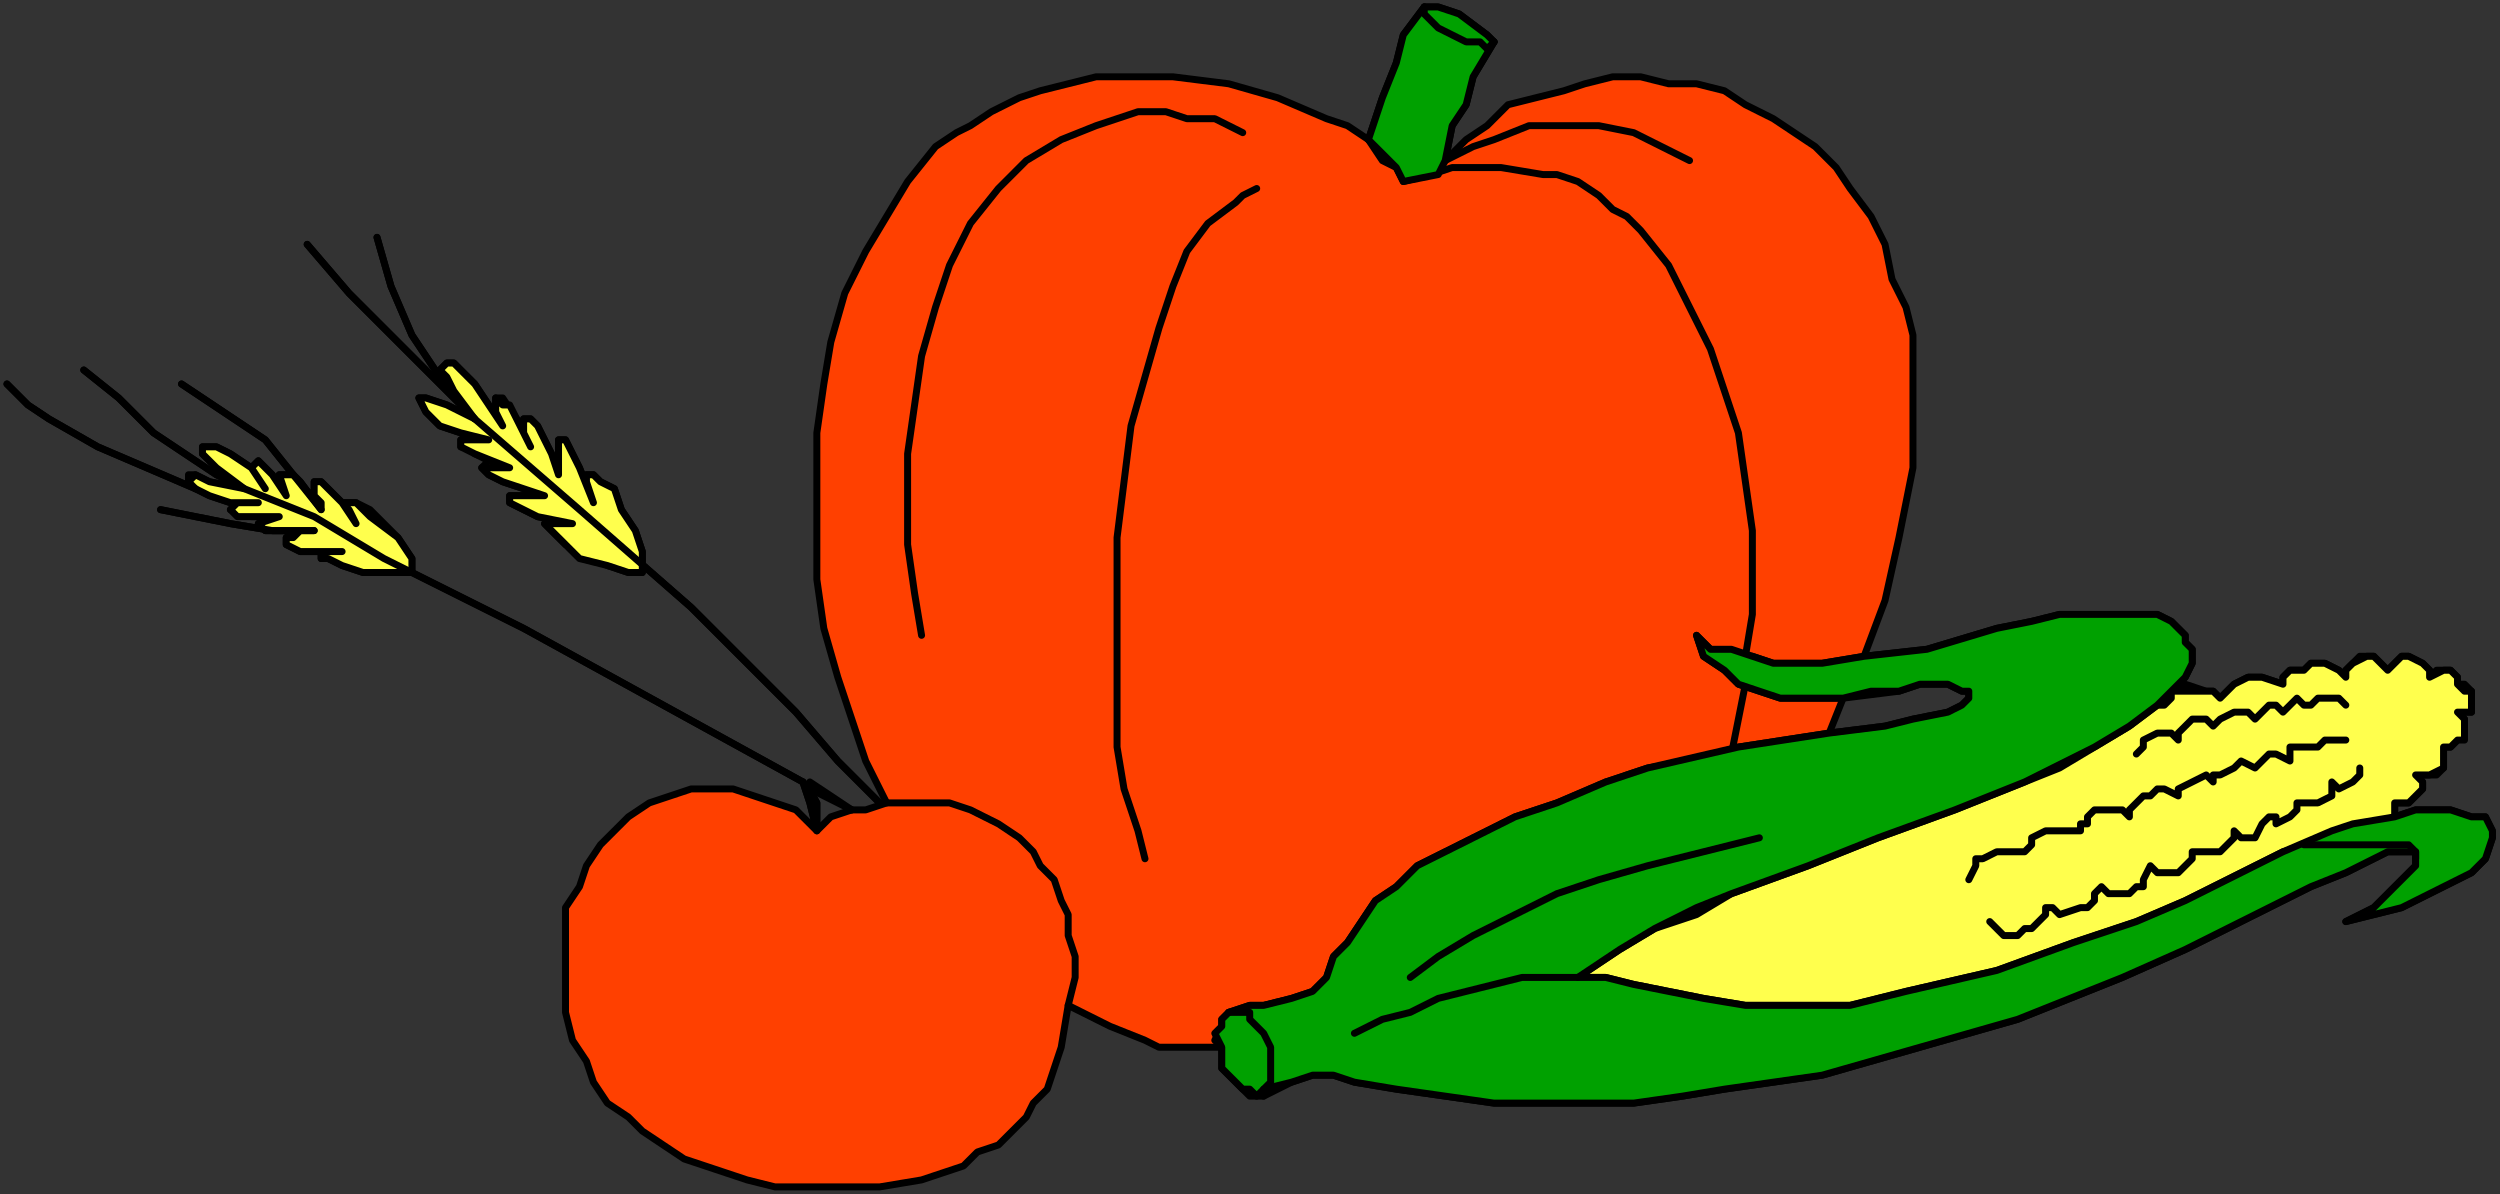 <?xml version="1.0" encoding="UTF-8" standalone="no"?>
<svg
   xmlns:dc="http://purl.org/dc/elements/1.1/"
   xmlns:cc="http://creativecommons.org/ns#"
   xmlns:rdf="http://www.w3.org/1999/02/22-rdf-syntax-ns#"
   xmlns:svg="http://www.w3.org/2000/svg"
   xmlns="http://www.w3.org/2000/svg"
   xmlns:sodipodi="http://sodipodi.sourceforge.net/DTD/sodipodi-0.dtd"
   xmlns:inkscape="http://www.inkscape.org/namespaces/inkscape"
   version="1.0"
   width="75.83mm"
   height="36.23mm"
   id="svg112"
   sodipodi:docname="CS003291.WMF">
  <rect width="100%" height="100%" fill="#333333" stroke="none"/>
  <sodipodi:namedview
     pagecolor="#ffffff"
     bordercolor="#666666"
     borderopacity="1"
     objecttolerance="10"
     gridtolerance="10"
     guidetolerance="10"
     inkscape:pageopacity="0"
     inkscape:pageshadow="2"
     inkscape:window-width="640"
     inkscape:window-height="480"
     id="namedview114" />
  <defs
     id="defs6">
    <clipPath
       clipPathUnits="userSpaceOnUse"
       id="clipWmfPath1">
      <path
         d="M 0,0 L 286.533,0 L 286.533,136.867 L 0,136.867 z"
         id="path2" />
    </clipPath>
    <pattern
       id="WMFhbasepattern"
       patternUnits="userSpaceOnUse"
       width="6"
       height="6"
       x="0"
       y="0" />
  </defs>
  <path
     style="fill:#ff4000;fill-rule:evenodd;fill-opacity:1;stroke:none;"
     clip-path="url(#clipWmfPath1)"
     d="  M 47.222,65.632   L 45.621,65.632   L 44.02,65.632   L 41.619,65.632   L 39.218,64.832   L 37.618,64.031   L 36.817,64.031   L 36.817,63.231   L 36.817,63.231   L 39.218,63.231   L 34.416,63.231   L 32.815,62.43   L 32.815,62.43   L 32.815,61.63   L 33.616,61.63   L 34.416,60.83   L 36.017,60.83   L 32.015,60.83   L 30.414,60.83   L 29.614,60.029   L 29.614,60.029   L 29.614,60.029   L 32.015,59.229   L 28.813,59.229   L 26.412,58.428   L 26.412,58.428   L 27.213,57.628   L 28.013,57.628   L 29.614,57.628   L 26.412,57.628   L 24.011,56.828   L 22.41,56.027   L 21.61,55.227   L 21.61,55.227   L 21.61,54.427   L 22.41,54.427   L 24.011,55.227   L 28.013,56.027   L 24.812,53.626   L 23.211,52.025   L 23.211,51.225   L 23.211,51.225   L 23.211,51.225   L 24.812,51.225   L 26.412,52.025   L 28.813,53.626   L 30.414,56.027   L 28.813,53.626   L 28.813,53.626   L 29.614,52.826   L 29.614,52.826   L 30.414,53.626   L 31.215,54.427   L 32.815,56.828   L 32.015,55.227   L 32.015,54.427   L 32.015,54.427   L 32.815,54.427   L 33.616,54.427   L 34.416,55.227   L 36.817,58.428   L 36.817,57.628   L 36.017,56.828   L 36.017,56.027   L 36.017,55.227   L 36.817,55.227   L 37.618,56.027   L 39.218,57.628   L 40.819,60.029   L 40.019,58.428   L 39.218,57.628   L 40.019,57.628   L 40.819,57.628   L 42.42,58.428   L 44.02,60.029   L 45.621,61.63   L 47.222,64.031   L 47.222,65.632  z    M 73.634,65.632   L 72.034,65.632   L 69.632,64.832   L 66.431,63.231   L 64.83,62.43   L 63.229,60.83   L 62.429,60.029   L 62.429,60.029   L 63.229,60.029   L 65.631,60.029   L 61.629,59.229   L 60.028,58.428   L 58.427,57.628   L 58.427,56.828   L 58.427,56.828   L 59.228,56.828   L 60.828,56.828   L 62.429,56.828   L 57.627,55.227   L 56.026,54.427   L 55.226,53.626   L 55.226,53.626   L 56.026,52.826   L 56.826,52.826   L 58.427,53.626   L 56.026,52.826   L 54.425,52.025   L 53.625,51.225   L 52.825,51.225   L 52.825,50.425   L 52.825,50.425   L 54.425,50.425   L 56.026,50.425   L 52.825,49.624   L 50.423,48.824   L 48.823,47.223   L 48.022,45.622   L 48.022,45.622   L 48.022,45.622   L 48.823,45.622   L 51.224,46.423   L 54.425,48.023   L 52.024,44.822   L 51.224,43.221   L 50.423,42.421   L 51.224,41.62   L 52.024,41.62   L 52.825,42.421   L 54.425,44.021   L 56.026,46.423   L 57.627,48.824   L 56.826,47.223   L 56.826,46.423   L 56.826,45.622   L 57.627,45.622   L 59.228,48.023   L 60.028,49.624   L 60.828,51.225   L 60.028,49.624   L 60.028,48.023   L 60.028,48.023   L 60.828,48.023   L 61.629,48.824   L 62.429,50.425   L 63.229,52.025   L 64.03,54.427   L 64.03,53.626   L 64.03,52.025   L 64.03,51.225   L 64.03,50.425   L 64.83,50.425   L 65.631,52.025   L 66.431,53.626   L 68.032,57.628   L 67.231,55.227   L 67.231,54.427   L 68.032,54.427   L 68.832,55.227   L 70.433,56.027   L 71.233,58.428   L 72.834,60.83   L 73.634,63.231   L 73.634,64.031   L 73.634,65.632  z    M 122.457,115.256   L 121.657,120.058   L 120.056,124.861   L 118.455,126.462   L 117.655,128.062   L 116.054,129.663   L 114.453,131.264   L 112.052,132.064   L 110.451,133.665   L 108.05,134.465   L 105.649,135.266   L 100.847,136.066   L 94.444,136.066   L 91.242,136.066   L 88.841,136.066   L 85.64,135.266   L 83.239,134.465   L 80.838,133.665   L 78.436,132.865   L 76.035,131.264   L 73.634,129.663   L 72.034,128.062   L 69.632,126.462   L 68.032,124.06   L 67.231,121.659   L 65.631,119.258   L 64.83,116.057   L 64.83,113.655   L 64.83,109.653   L 64.83,107.252   L 64.83,104.051   L 66.431,101.65   L 67.231,99.248   L 68.832,96.847   L 70.433,95.246   L 72.034,93.646   L 74.435,92.045   L 76.836,91.244   L 79.237,90.444   L 81.638,90.444   L 84.039,90.444   L 86.44,91.244   L 88.841,92.045   L 91.242,92.845   L 93.644,95.246   L 92.843,92.045   L 92.043,89.644   L 92.043,89.644   L 93.644,92.045   L 93.644,95.246   L 95.244,93.646   L 97.645,92.845   L 99.246,92.845   L 101.647,92.045   L 99.246,87.242   L 97.645,82.44   L 96.045,77.638   L 94.444,72.035   L 93.644,66.432   L 93.644,60.83   L 93.644,55.227   L 93.644,49.624   L 94.444,44.021   L 95.244,39.219   L 96.845,33.616   L 99.246,28.814   L 101.647,24.812   L 104.048,20.81   L 107.25,16.808   L 109.651,15.207   L 111.252,14.407   L 113.653,12.806   L 116.854,11.205   L 119.255,10.405   L 122.457,9.605   L 125.658,8.804   L 128.86,8.804   L 131.261,8.804   L 134.463,8.804   L 140.866,9.605   L 146.468,11.205   L 152.071,13.607   L 154.472,14.407   L 156.873,16.008   L 158.474,11.205   L 160.074,7.204   L 160.875,4.002   L 163.276,0.8   L 163.276,0.8   L 164.877,0.8   L 167.278,1.601   L 170.479,4.002   L 171.28,4.802   L 171.28,4.802   L 171.28,4.802   L 168.879,8.804   L 168.078,12.006   L 166.477,14.407   L 165.677,18.409   L 168.078,16.008   L 170.479,14.407   L 172.88,12.006   L 176.082,11.205   L 179.283,10.405   L 181.685,9.605   L 184.886,8.804   L 188.088,8.804   L 191.289,9.605   L 194.49,9.605   L 197.692,10.405   L 200.093,12.006   L 203.295,13.607   L 205.696,15.207   L 208.097,16.808   L 210.498,19.209   L 212.099,21.611   L 214.5,24.812   L 216.101,28.014   L 216.901,32.016   L 218.502,35.217   L 219.302,38.419   L 219.302,46.423   L 219.302,49.624   L 219.302,53.626   L 218.502,57.628   L 217.701,61.63   L 216.101,68.834   L 213.699,75.237   L 220.903,74.436   L 228.907,72.035   L 232.908,71.235   L 236.11,70.434   L 240.112,70.434   L 244.114,70.434   L 247.315,70.434   L 248.916,71.235   L 249.716,72.035   L 250.517,72.835   L 250.517,73.636   L 251.317,74.436   L 251.317,76.037   L 250.517,77.638   L 248.916,79.239   L 247.315,80.839   L 248.115,80.839   L 248.115,80.039   L 248.916,79.239   L 249.716,79.239   L 250.517,78.438   L 252.918,79.239   L 253.718,79.239   L 254.518,80.039   L 255.319,79.239   L 256.119,78.438   L 257.72,77.638   L 259.321,77.638   L 261.722,78.438   L 261.722,77.638   L 262.522,76.837   L 264.123,76.837   L 264.923,76.037   L 265.724,76.037   L 266.524,76.037   L 268.125,76.837   L 268.925,77.638   L 268.925,76.837   L 269.726,76.037   L 270.526,75.237   L 271.326,75.237   L 272.127,75.237   L 272.927,76.037   L 272.927,76.037   L 273.727,76.837   L 274.528,76.037   L 274.528,76.037   L 275.328,75.237   L 276.128,75.237   L 277.729,76.037   L 278.53,76.837   L 278.53,77.638   L 279.33,76.837   L 280.13,76.837   L 280.931,76.837   L 281.731,77.638   L 281.731,78.438   L 281.731,78.438   L 282.531,78.438   L 283.332,79.239   L 283.332,80.039   L 283.332,81.64   L 282.531,81.64   L 281.731,81.64   L 282.531,82.44   L 282.531,83.241   L 282.531,84.041   L 280.931,85.642   L 280.931,85.642   L 280.13,85.642   L 280.13,86.442   L 280.13,86.442   L 280.13,87.242   L 280.13,88.043   L 279.33,88.843   L 278.53,88.843   L 277.729,88.843   L 276.929,88.843   L 277.729,89.644   L 277.729,90.444   L 276.929,91.244   L 276.128,92.045   L 275.328,92.045   L 274.528,92.045   L 274.528,92.845   L 274.528,93.646   L 276.929,92.845   L 279.33,92.845   L 280.931,92.845   L 283.332,93.646   L 284.933,93.646   L 285.733,95.246   L 285.733,96.047   L 284.933,98.448   L 283.332,100.049   L 280.13,101.65   L 275.328,104.051   L 268.925,105.651   L 272.127,104.051   L 273.727,102.45   L 275.328,100.849   L 276.929,99.248   L 276.929,98.448   L 276.929,97.648   L 276.929,97.648   L 276.128,97.648   L 276.128,97.648   L 273.727,97.648   L 268.925,100.049   L 264.923,101.65   L 256.92,105.651   L 250.517,108.853   L 243.313,112.055   L 231.308,116.857   L 220.102,120.058   L 208.897,123.26   L 197.692,124.861   L 192.89,125.661   L 187.287,126.462   L 181.685,126.462   L 176.882,126.462   L 171.28,126.462   L 165.677,125.661   L 160.074,124.861   L 155.272,124.06   L 152.871,123.26   L 150.47,123.26   L 148.069,124.06   L 144.867,125.661   L 144.067,125.661   L 143.267,125.661   L 142.466,124.861   L 141.666,124.06   L 140.065,122.46   L 140.065,120.058   L 136.864,120.058   L 135.263,120.058   L 132.862,120.058   L 131.261,119.258   L 127.259,117.657   L 122.457,115.256  z    M 209.698,84.041   L 211.298,80.039   L 217.701,79.239   L 220.102,78.438   L 221.703,78.438   L 223.304,78.438   L 224.905,79.239   L 225.705,79.239   L 225.705,80.039   L 224.905,80.839   L 223.304,81.64   L 219.302,82.44   L 216.101,83.241   L 209.698,84.041  z   "
     id="path8" />
  <path
     style="fill:none;stroke:#000000;stroke-width:0.8px;stroke-linecap:round;stroke-linejoin:round;stroke-miterlimit:4;stroke-dasharray:none;stroke-opacity:1;"
     clip-path="url(#clipWmfPath1)"
     d="  M 47.222,65.632   L 45.621,65.632   L 44.02,65.632   L 41.619,65.632   L 39.218,64.832   L 37.618,64.031   L 36.817,64.031   L 36.817,63.231   L 36.817,63.231   L 39.218,63.231   L 34.416,63.231   L 32.815,62.43   L 32.815,62.43   L 32.815,61.63   L 33.616,61.63   L 34.416,60.83   L 36.017,60.83   L 32.015,60.83   L 30.414,60.83   L 29.614,60.029   L 29.614,60.029   L 29.614,60.029   L 32.015,59.229   L 28.813,59.229   L 26.412,58.428   L 26.412,58.428   L 27.213,57.628   L 28.013,57.628   L 29.614,57.628   L 26.412,57.628   L 24.011,56.828   L 22.41,56.027   L 21.61,55.227   L 21.61,55.227   L 21.61,54.427   L 22.41,54.427   L 24.011,55.227   L 28.013,56.027   L 24.812,53.626   L 23.211,52.025   L 23.211,51.225   L 23.211,51.225   L 23.211,51.225   L 24.812,51.225   L 26.412,52.025   L 28.813,53.626   L 30.414,56.027   L 28.813,53.626   L 28.813,53.626   L 29.614,52.826   L 29.614,52.826   L 30.414,53.626   L 31.215,54.427   L 32.815,56.828   L 32.015,55.227   L 32.015,54.427   L 32.015,54.427   L 32.815,54.427   L 33.616,54.427   L 34.416,55.227   L 36.817,58.428   L 36.817,57.628   L 36.017,56.828   L 36.017,56.027   L 36.017,55.227   L 36.817,55.227   L 37.618,56.027   L 39.218,57.628   L 40.819,60.029   L 40.019,58.428   L 39.218,57.628   L 40.019,57.628   L 40.819,57.628   L 42.42,58.428   L 44.02,60.029   L 45.621,61.63   L 47.222,64.031   L 47.222,65.632  z "
     id="path10" />
  <path
     style="fill:none;stroke:#000000;stroke-width:0.8px;stroke-linecap:round;stroke-linejoin:round;stroke-miterlimit:4;stroke-dasharray:none;stroke-opacity:1;"
     clip-path="url(#clipWmfPath1)"
     d="  M 73.634,65.632   L 72.034,65.632   L 69.632,64.832   L 66.431,63.231   L 64.83,62.43   L 63.229,60.83   L 62.429,60.029   L 62.429,60.029   L 63.229,60.029   L 65.631,60.029   L 61.629,59.229   L 60.028,58.428   L 58.427,57.628   L 58.427,56.828   L 58.427,56.828   L 59.228,56.828   L 60.828,56.828   L 62.429,56.828   L 57.627,55.227   L 56.026,54.427   L 55.226,53.626   L 55.226,53.626   L 56.026,52.826   L 56.826,52.826   L 58.427,53.626   L 56.026,52.826   L 54.425,52.025   L 53.625,51.225   L 52.825,51.225   L 52.825,50.425   L 52.825,50.425   L 54.425,50.425   L 56.026,50.425   L 52.825,49.624   L 50.423,48.824   L 48.823,47.223   L 48.022,45.622   L 48.022,45.622   L 48.022,45.622   L 48.823,45.622   L 51.224,46.423   L 54.425,48.023   L 52.024,44.822   L 51.224,43.221   L 50.423,42.421   L 51.224,41.62   L 52.024,41.62   L 52.825,42.421   L 54.425,44.021   L 56.026,46.423   L 57.627,48.824   L 56.826,47.223   L 56.826,46.423   L 56.826,45.622   L 57.627,45.622   L 59.228,48.023   L 60.028,49.624   L 60.828,51.225   L 60.028,49.624   L 60.028,48.023   L 60.028,48.023   L 60.828,48.023   L 61.629,48.824   L 62.429,50.425   L 63.229,52.025   L 64.03,54.427   L 64.03,53.626   L 64.03,52.025   L 64.03,51.225   L 64.03,50.425   L 64.83,50.425   L 65.631,52.025   L 66.431,53.626   L 68.032,57.628   L 67.231,55.227   L 67.231,54.427   L 68.032,54.427   L 68.832,55.227   L 70.433,56.027   L 71.233,58.428   L 72.834,60.83   L 73.634,63.231   L 73.634,64.031   L 73.634,65.632  z "
     id="path12" />
  <path
     style="fill:none;stroke:#000000;stroke-width:0.8px;stroke-linecap:round;stroke-linejoin:round;stroke-miterlimit:4;stroke-dasharray:none;stroke-opacity:1;"
     clip-path="url(#clipWmfPath1)"
     d="  M 122.457,115.256   L 121.657,120.058   L 120.056,124.861   L 118.455,126.462   L 117.655,128.062   L 116.054,129.663   L 114.453,131.264   L 112.052,132.064   L 110.451,133.665   L 108.05,134.465   L 105.649,135.266   L 100.847,136.066   L 94.444,136.066   L 91.242,136.066   L 88.841,136.066   L 85.64,135.266   L 83.239,134.465   L 80.838,133.665   L 78.436,132.865   L 76.035,131.264   L 73.634,129.663   L 72.034,128.062   L 69.632,126.462   L 68.032,124.06   L 67.231,121.659   L 65.631,119.258   L 64.83,116.057   L 64.83,113.655   L 64.83,109.653   L 64.83,107.252   L 64.83,104.051   L 66.431,101.65   L 67.231,99.248   L 68.832,96.847   L 70.433,95.246   L 72.034,93.646   L 74.435,92.045   L 76.836,91.244   L 79.237,90.444   L 81.638,90.444   L 84.039,90.444   L 86.44,91.244   L 88.841,92.045   L 91.242,92.845   L 93.644,95.246   L 92.843,92.045   L 92.043,89.644   L 92.043,89.644   L 93.644,92.045   L 93.644,95.246   L 95.244,93.646   L 97.645,92.845   L 99.246,92.845   L 101.647,92.045   L 99.246,87.242   L 97.645,82.44   L 96.045,77.638   L 94.444,72.035   L 93.644,66.432   L 93.644,60.83   L 93.644,55.227   L 93.644,49.624   L 94.444,44.021   L 95.244,39.219   L 96.845,33.616   L 99.246,28.814   L 101.647,24.812   L 104.048,20.81   L 107.25,16.808   L 109.651,15.207   L 111.252,14.407   L 113.653,12.806   L 116.854,11.205   L 119.255,10.405   L 122.457,9.605   L 125.658,8.804   L 128.86,8.804   L 131.261,8.804   L 134.463,8.804   L 140.866,9.605   L 146.468,11.205   L 152.071,13.607   L 154.472,14.407   L 156.873,16.008   L 158.474,11.205   L 160.074,7.204   L 160.875,4.002   L 163.276,0.8   L 163.276,0.8   L 164.877,0.8   L 167.278,1.601   L 170.479,4.002   L 171.28,4.802   L 171.28,4.802   L 171.28,4.802   L 168.879,8.804   L 168.078,12.006   L 166.477,14.407   L 165.677,18.409   L 168.078,16.008   L 170.479,14.407   L 172.88,12.006   L 176.082,11.205   L 179.283,10.405   L 181.685,9.605   L 184.886,8.804   L 188.088,8.804   L 191.289,9.605   L 194.49,9.605   L 197.692,10.405   L 200.093,12.006   L 203.295,13.607   L 205.696,15.207   L 208.097,16.808   L 210.498,19.209   L 212.099,21.611   L 214.5,24.812   L 216.101,28.014   L 216.901,32.016   L 218.502,35.217   L 219.302,38.419   L 219.302,46.423   L 219.302,49.624   L 219.302,53.626   L 218.502,57.628   L 217.701,61.63   L 216.101,68.834   L 213.699,75.237   L 220.903,74.436   L 228.907,72.035   L 232.908,71.235   L 236.11,70.434   L 240.112,70.434   L 244.114,70.434   L 247.315,70.434   L 248.916,71.235   L 249.716,72.035   L 250.517,72.835   L 250.517,73.636   L 251.317,74.436   L 251.317,76.037   L 250.517,77.638   L 248.916,79.239   L 247.315,80.839   L 248.115,80.839   L 248.115,80.039   L 248.916,79.239   L 249.716,79.239   L 250.517,78.438   L 252.918,79.239   L 253.718,79.239   L 254.518,80.039   L 255.319,79.239   L 256.119,78.438   L 257.72,77.638   L 259.321,77.638   L 261.722,78.438   L 261.722,77.638   L 262.522,76.837   L 264.123,76.837   L 264.923,76.037   L 265.724,76.037   L 266.524,76.037   L 268.125,76.837   L 268.925,77.638   L 268.925,76.837   L 269.726,76.037   L 270.526,75.237   L 271.326,75.237   L 272.127,75.237   L 272.927,76.037   L 272.927,76.037   L 273.727,76.837   L 274.528,76.037   L 274.528,76.037   L 275.328,75.237   L 276.128,75.237   L 277.729,76.037   L 278.53,76.837   L 278.53,77.638   L 279.33,76.837   L 280.13,76.837   L 280.931,76.837   L 281.731,77.638   L 281.731,78.438   L 281.731,78.438   L 282.531,78.438   L 283.332,79.239   L 283.332,80.039   L 283.332,81.64   L 282.531,81.64   L 281.731,81.64   L 282.531,82.44   L 282.531,83.241   L 282.531,84.041   L 280.931,85.642   L 280.931,85.642   L 280.13,85.642   L 280.13,86.442   L 280.13,86.442   L 280.13,87.242   L 280.13,88.043   L 279.33,88.843   L 278.53,88.843   L 277.729,88.843   L 276.929,88.843   L 277.729,89.644   L 277.729,90.444   L 276.929,91.244   L 276.128,92.045   L 275.328,92.045   L 274.528,92.045   L 274.528,92.845   L 274.528,93.646   L 276.929,92.845   L 279.33,92.845   L 280.931,92.845   L 283.332,93.646   L 284.933,93.646   L 285.733,95.246   L 285.733,96.047   L 284.933,98.448   L 283.332,100.049   L 280.13,101.65   L 275.328,104.051   L 268.925,105.651   L 272.127,104.051   L 273.727,102.45   L 275.328,100.849   L 276.929,99.248   L 276.929,98.448   L 276.929,97.648   L 276.929,97.648   L 276.128,97.648   L 276.128,97.648   L 273.727,97.648   L 268.925,100.049   L 264.923,101.65   L 256.92,105.651   L 250.517,108.853   L 243.313,112.055   L 231.308,116.857   L 220.102,120.058   L 208.897,123.26   L 197.692,124.861   L 192.89,125.661   L 187.287,126.462   L 181.685,126.462   L 176.882,126.462   L 171.28,126.462   L 165.677,125.661   L 160.074,124.861   L 155.272,124.06   L 152.871,123.26   L 150.47,123.26   L 148.069,124.06   L 144.867,125.661   L 144.067,125.661   L 143.267,125.661   L 142.466,124.861   L 141.666,124.06   L 140.065,122.46   L 140.065,120.058   L 136.864,120.058   L 135.263,120.058   L 132.862,120.058   L 131.261,119.258   L 127.259,117.657   L 122.457,115.256  z "
     id="path14" />
  <path
     style="fill:none;stroke:#000000;stroke-width:0.8px;stroke-linecap:round;stroke-linejoin:round;stroke-miterlimit:4;stroke-dasharray:none;stroke-opacity:1;"
     clip-path="url(#clipWmfPath1)"
     d="  M 209.698,84.041   L 211.298,80.039   L 217.701,79.239   L 220.102,78.438   L 221.703,78.438   L 223.304,78.438   L 224.905,79.239   L 225.705,79.239   L 225.705,80.039   L 224.905,80.839   L 223.304,81.64   L 219.302,82.44   L 216.101,83.241   L 209.698,84.041  z "
     id="path16" />
  <path
     style="fill:none;stroke:#000000;stroke-width:0.8px;stroke-linecap:round;stroke-linejoin:round;stroke-miterlimit:4;stroke-dasharray:none;stroke-opacity:1;"
     clip-path="url(#clipWmfPath1)"
     d="  M 97.645,92.845   L 92.843,89.644  "
     id="path18" />
  <path
     style="fill:none;stroke:#000000;stroke-width:0.8px;stroke-linecap:round;stroke-linejoin:round;stroke-miterlimit:4;stroke-dasharray:none;stroke-opacity:1;"
     clip-path="url(#clipWmfPath1)"
     d="  M 92.043,89.644   L 60.028,72.035   L 44.02,64.031   L 38.418,60.83   L 36.017,60.029   L 28.013,56.027   L 24.812,54.427   L 22.41,52.826   L 17.608,49.624   L 13.606,45.622   L 9.604,42.421  "
     id="path20" />
  <path
     style="fill:none;stroke:#000000;stroke-width:0.8px;stroke-linecap:round;stroke-linejoin:round;stroke-miterlimit:4;stroke-dasharray:none;stroke-opacity:1;"
     clip-path="url(#clipWmfPath1)"
     d="  M 36.017,60.83   L 31.215,60.83   L 26.412,60.029   L 22.41,59.229   L 18.409,58.428  "
     id="path22" />
  <path
     style="fill:none;stroke:#000000;stroke-width:0.8px;stroke-linecap:round;stroke-linejoin:round;stroke-miterlimit:4;stroke-dasharray:none;stroke-opacity:1;"
     clip-path="url(#clipWmfPath1)"
     d="  M 22.41,56.027   L 11.205,51.225   L 5.603,48.023   L 3.201,46.423   L 0.8,44.021  "
     id="path24" />
  <path
     style="fill:none;stroke:#000000;stroke-width:0.8px;stroke-linecap:round;stroke-linejoin:round;stroke-miterlimit:4;stroke-dasharray:none;stroke-opacity:1;"
     clip-path="url(#clipWmfPath1)"
     d="  M 20.81,44.021   L 25.612,47.223   L 30.414,50.425   L 33.616,54.427   L 36.817,58.428  "
     id="path26" />
  <path
     style="fill:none;stroke:#000000;stroke-width:0.8px;stroke-linecap:round;stroke-linejoin:round;stroke-miterlimit:4;stroke-dasharray:none;stroke-opacity:1;"
     clip-path="url(#clipWmfPath1)"
     d="  M 54.425,48.023   L 52.825,46.423   L 50.423,43.221   L 48.823,40.82   L 47.222,38.419   L 44.821,32.816   L 43.22,27.213  "
     id="path28" />
  <path
     style="fill:none;stroke:#000000;stroke-width:0.8px;stroke-linecap:round;stroke-linejoin:round;stroke-miterlimit:4;stroke-dasharray:none;stroke-opacity:1;"
     clip-path="url(#clipWmfPath1)"
     d="  M 35.216,28.014   L 40.019,33.616   L 44.821,38.419   L 49.623,43.221   L 54.425,48.023   L 66.431,58.428   L 79.237,69.634   L 84.839,75.237   L 91.242,81.64   L 96.045,87.242   L 100.847,92.045  "
     id="path30" />
  <path
     style="fill:none;stroke:#000000;stroke-width:0.8px;stroke-linecap:round;stroke-linejoin:round;stroke-miterlimit:4;stroke-dasharray:none;stroke-opacity:1;"
     clip-path="url(#clipWmfPath1)"
     d="  M 101.647,92.045   L 104.048,92.045   L 106.45,92.045   L 108.851,92.045   L 111.252,92.845   L 112.853,93.646   L 114.453,94.446   L 116.854,96.047   L 118.455,97.648   L 119.255,99.248   L 120.856,100.849   L 121.657,103.25   L 122.457,104.851   L 122.457,107.252   L 123.257,109.653   L 123.257,112.055   L 122.457,115.256  "
     id="path32" />
  <path
     style="fill:none;stroke:#000000;stroke-width:0.8px;stroke-linecap:round;stroke-linejoin:round;stroke-miterlimit:4;stroke-dasharray:none;stroke-opacity:1;"
     clip-path="url(#clipWmfPath1)"
     d="  M 105.649,72.835   L 104.849,68.033   L 104.048,62.43   L 104.048,57.628   L 104.048,52.025   L 104.849,46.423   L 105.649,40.82   L 107.25,35.217   L 108.851,30.415   L 111.252,25.612   L 114.453,21.611   L 117.655,18.409   L 121.657,16.008   L 125.658,14.407   L 128.06,13.607   L 130.461,12.806   L 133.662,12.806   L 136.063,13.607   L 139.265,13.607   L 142.466,15.207  "
     id="path34" />
  <path
     style="fill:none;stroke:#000000;stroke-width:0.8px;stroke-linecap:round;stroke-linejoin:round;stroke-miterlimit:4;stroke-dasharray:none;stroke-opacity:1;"
     clip-path="url(#clipWmfPath1)"
     d="  M 144.067,21.611   L 142.466,22.411   L 141.666,23.211   L 138.464,25.612   L 136.063,28.814   L 134.463,32.816   L 132.862,37.618   L 131.261,43.221   L 129.66,48.824   L 128.86,55.227   L 128.06,61.63   L 128.06,67.233   L 128.06,73.636   L 128.06,79.239   L 128.06,85.642   L 128.86,90.444   L 130.461,95.246   L 131.261,98.448  "
     id="path36" />
  <path
     style="fill:none;stroke:#000000;stroke-width:0.8px;stroke-linecap:round;stroke-linejoin:round;stroke-miterlimit:4;stroke-dasharray:none;stroke-opacity:1;"
     clip-path="url(#clipWmfPath1)"
     d="  M 198.492,86.442   L 200.093,78.438  "
     id="path38" />
  <path
     style="fill:none;stroke:#000000;stroke-width:0.8px;stroke-linecap:round;stroke-linejoin:round;stroke-miterlimit:4;stroke-dasharray:none;stroke-opacity:1;"
     clip-path="url(#clipWmfPath1)"
     d="  M 200.093,75.237   L 200.893,70.434   L 200.893,65.632   L 200.893,60.83   L 200.093,55.227   L 199.293,49.624   L 197.692,44.822   L 196.091,40.019   L 193.69,35.217   L 191.289,30.415   L 188.088,26.413   L 186.487,24.812   L 184.886,24.012   L 183.285,22.411   L 180.884,20.81   L 178.483,20.01   L 176.882,20.01   L 172.08,19.209   L 168.879,19.209   L 166.477,19.209   L 164.076,20.01   L 160.875,20.81   L 160.074,19.209   L 158.474,18.409   L 156.873,16.008  "
     id="path40" />
  <path
     style="fill:none;stroke:#000000;stroke-width:0.8px;stroke-linecap:round;stroke-linejoin:round;stroke-miterlimit:4;stroke-dasharray:none;stroke-opacity:1;"
     clip-path="url(#clipWmfPath1)"
     d="  M 163.276,0.8   L 163.276,1.601   L 164.076,2.401   L 164.877,3.202   L 166.477,4.002   L 168.078,4.802   L 169.679,4.802   L 170.479,5.603   L 171.28,4.802  "
     id="path42" />
  <path
     style="fill:none;stroke:#000000;stroke-width:0.8px;stroke-linecap:round;stroke-linejoin:round;stroke-miterlimit:4;stroke-dasharray:none;stroke-opacity:1;"
     clip-path="url(#clipWmfPath1)"
     d="  M 165.677,18.409   L 164.076,20.01   L 165.677,18.409   L 167.278,17.609   L 168.879,16.808   L 171.28,16.008   L 175.282,14.407   L 179.283,14.407   L 183.285,14.407   L 187.287,15.207   L 188.888,16.008   L 190.489,16.808   L 192.089,17.609   L 193.69,18.409  "
     id="path44" />
  <path
     style="fill:none;stroke:#000000;stroke-width:0.8px;stroke-linecap:round;stroke-linejoin:round;stroke-miterlimit:4;stroke-dasharray:none;stroke-opacity:1;"
     clip-path="url(#clipWmfPath1)"
     d="  M 201.694,96.047   L 195.291,97.648   L 188.888,99.248   L 183.285,100.849   L 178.483,102.45   L 173.681,104.851   L 168.879,107.252   L 164.877,109.653   L 161.675,112.055  "
     id="path46" />
  <path
     style="fill:none;stroke:#000000;stroke-width:0.8px;stroke-linecap:round;stroke-linejoin:round;stroke-miterlimit:4;stroke-dasharray:none;stroke-opacity:1;"
     clip-path="url(#clipWmfPath1)"
     d="  M 180.884,112.055   L 177.683,112.055   L 174.481,112.055   L 171.28,112.855   L 168.078,113.655   L 164.877,114.456   L 161.675,116.057   L 158.474,116.857   L 155.272,118.458  "
     id="path48" />
  <path
     style="fill:none;stroke:#000000;stroke-width:0.8px;stroke-linecap:round;stroke-linejoin:round;stroke-miterlimit:4;stroke-dasharray:none;stroke-opacity:1;"
     clip-path="url(#clipWmfPath1)"
     d="  M 144.867,125.661   L 145.668,124.06   L 145.668,123.26   L 145.668,121.659   L 145.668,120.058   L 144.867,118.458   L 143.267,116.857   L 143.267,116.057   L 142.466,116.057   L 141.666,116.057   L 140.866,116.057   L 140.065,116.857   L 140.065,117.657   L 139.265,119.258   L 140.065,120.058  "
     id="path50" />
  <path
     style="fill:none;stroke:#000000;stroke-width:0.8px;stroke-linecap:round;stroke-linejoin:round;stroke-miterlimit:4;stroke-dasharray:none;stroke-opacity:1;"
     clip-path="url(#clipWmfPath1)"
     d="  M 140.866,116.057   L 143.267,115.256   L 144.867,115.256   L 148.069,114.456   L 150.47,113.655   L 151.27,112.855   L 152.071,112.055   L 152.871,109.653   L 154.472,108.053   L 156.073,105.651   L 157.673,103.25   L 160.074,101.65   L 162.476,99.248   L 165.677,97.648   L 168.879,96.047   L 173.681,93.646   L 178.483,92.045   L 184.086,89.644   L 188.888,88.043   L 193.69,87.242   L 199.293,85.642   L 209.698,84.041  "
     id="path52" />
  <path
     style="fill:none;stroke:#000000;stroke-width:0.8px;stroke-linecap:round;stroke-linejoin:round;stroke-miterlimit:4;stroke-dasharray:none;stroke-opacity:1;"
     clip-path="url(#clipWmfPath1)"
     d="  M 211.298,80.039   L 208.897,80.039   L 206.496,80.039   L 204.095,80.039   L 201.694,79.239   L 199.293,78.438   L 197.692,76.837   L 195.291,75.237   L 194.49,72.835   L 196.091,74.436   L 198.492,75.237   L 200.893,75.237   L 203.295,76.037   L 205.696,76.037   L 208.897,76.037   L 213.699,75.237  "
     id="path54" />
  <path
     style="fill:none;stroke:#000000;stroke-width:0.8px;stroke-linecap:round;stroke-linejoin:round;stroke-miterlimit:4;stroke-dasharray:none;stroke-opacity:1;"
     clip-path="url(#clipWmfPath1)"
     d="  M 244.914,86.442   L 245.714,84.841   L 247.315,84.041   L 248.916,84.041   L 249.716,84.841   L 249.716,84.041   L 250.517,83.241   L 251.317,82.44   L 252.918,82.44   L 253.718,83.241   L 253.718,83.241   L 254.518,82.44   L 254.518,82.44   L 256.119,81.64   L 257.72,81.64   L 258.52,82.44   L 259.321,81.64   L 260.121,80.839   L 260.921,80.839   L 261.722,81.64   L 262.522,80.839   L 263.323,80.039   L 264.123,80.039   L 264.923,80.839   L 264.923,80.839   L 265.724,80.039   L 266.524,80.039   L 268.125,80.039   L 268.925,80.839  "
     id="path56" />
  <path
     style="fill:none;stroke:#000000;stroke-width:0.8px;stroke-linecap:round;stroke-linejoin:round;stroke-miterlimit:4;stroke-dasharray:none;stroke-opacity:1;"
     clip-path="url(#clipWmfPath1)"
     d="  M 268.925,84.841   L 268.125,84.841   L 267.324,84.841   L 266.524,84.841   L 265.724,85.642   L 265.724,85.642   L 264.923,85.642   L 264.123,84.841   L 264.123,85.642   L 262.522,85.642   L 262.522,86.442   L 262.522,87.242   L 260.921,86.442   L 260.121,86.442   L 259.321,87.242   L 258.52,88.043   L 257.72,88.043   L 256.92,87.242   L 256.119,87.242   L 255.319,88.043   L 254.518,88.843   L 253.718,88.843   L 253.718,89.644   L 252.918,88.843   L 252.117,88.843   L 251.317,89.644   L 249.716,90.444   L 249.716,90.444   L 249.716,91.244   L 248.115,90.444   L 246.515,91.244   L 244.914,92.045   L 244.114,92.845   L 244.114,93.646   L 242.513,92.845   L 240.112,92.845   L 239.311,93.646   L 239.311,93.646   L 238.511,94.446   L 238.511,95.246   L 237.711,95.246   L 236.11,95.246   L 235.31,95.246   L 234.509,95.246   L 233.709,95.246   L 232.908,96.047   L 232.908,96.847   L 232.108,97.648   L 231.308,97.648   L 230.507,97.648   L 228.907,97.648   L 227.306,98.448   L 226.505,98.448   L 226.505,99.248   L 225.705,100.849  "
     id="path58" />
  <path
     style="fill:none;stroke:#000000;stroke-width:0.8px;stroke-linecap:round;stroke-linejoin:round;stroke-miterlimit:4;stroke-dasharray:none;stroke-opacity:1;"
     clip-path="url(#clipWmfPath1)"
     d="  M 228.106,105.651   L 228.907,106.452   L 229.707,107.252   L 231.308,107.252   L 232.108,106.452   L 232.908,106.452   L 233.709,105.651   L 234.509,104.851   L 234.509,104.051   L 235.31,104.051   L 236.11,104.851   L 238.511,104.051   L 239.311,104.051   L 240.112,103.25   L 240.112,102.45   L 240.112,101.65   L 240.912,102.45   L 242.513,102.45   L 244.114,102.45   L 244.914,101.65   L 245.714,100.849   L 245.714,100.049   L 246.515,99.248   L 247.315,100.049   L 248.115,100.049   L 248.916,100.049   L 249.716,100.049   L 250.517,98.448   L 251.317,98.448   L 251.317,97.648   L 252.117,97.648   L 252.918,97.648   L 254.518,97.648   L 255.319,96.847   L 256.119,96.047   L 256.119,95.246   L 256.119,96.047   L 256.92,96.047   L 257.72,96.047   L 258.52,95.246   L 259.321,94.446   L 260.121,94.446   L 260.121,93.646   L 260.921,94.446   L 262.522,93.646   L 263.323,93.646   L 263.323,92.845   L 263.323,92.045   L 263.323,92.045   L 264.123,92.045   L 264.923,92.045   L 265.724,92.045   L 265.724,92.045   L 266.524,91.244   L 267.324,90.444   L 267.324,89.644   L 268.125,90.444   L 269.726,89.644   L 270.526,88.843   L 270.526,88.043  "
     id="path60" />
  <path
     style="fill:none;stroke:#000000;stroke-width:0.8px;stroke-linecap:round;stroke-linejoin:round;stroke-miterlimit:4;stroke-dasharray:none;stroke-opacity:1;"
     clip-path="url(#clipWmfPath1)"
     d="  M 247.315,80.839   L 244.114,83.241   L 240.112,85.642   L 232.108,89.644   L 224.104,92.845   L 215.3,96.047   L 207.296,99.248   L 198.492,102.45   L 189.688,106.452   L 185.686,108.853   L 180.884,112.055   L 184.086,112.055   L 187.287,112.855   L 191.289,113.655   L 195.291,114.456   L 200.093,115.256   L 205.696,115.256   L 212.099,115.256   L 218.502,113.655   L 228.907,111.254   L 237.711,108.053   L 244.914,105.651   L 250.517,103.25   L 261.722,97.648   L 267.324,95.246   L 269.726,94.446   L 274.528,93.646  "
     id="path62" />
  <path
     style="fill:none;stroke:#000000;stroke-width:0.8px;stroke-linecap:round;stroke-linejoin:round;stroke-miterlimit:4;stroke-dasharray:none;stroke-opacity:1;"
     clip-path="url(#clipWmfPath1)"
     d="  M 276.929,98.448   L 276.929,97.648   L 276.128,96.847   L 273.727,96.847   L 268.925,96.847   L 264.123,96.847  "
     id="path64" />
  <path
     style="fill:#ffff4d;fill-rule:evenodd;fill-opacity:1;stroke:none;"
     clip-path="url(#clipWmfPath1)"
     d="  M 47.222,65.632   L 45.621,65.632   L 44.02,65.632   L 41.619,65.632   L 39.218,64.832   L 37.618,64.031   L 36.817,64.031   L 36.817,63.231   L 36.817,63.231   L 39.218,63.231   L 34.416,63.231   L 32.815,62.43   L 32.815,62.43   L 32.815,61.63   L 33.616,61.63   L 34.416,60.83   L 36.017,60.83   L 32.015,60.83   L 30.414,60.83   L 29.614,60.029   L 29.614,60.029   L 29.614,60.029   L 32.015,59.229   L 28.813,59.229   L 27.213,59.229   L 26.412,58.428   L 26.412,58.428   L 27.213,57.628   L 29.614,57.628   L 26.412,57.628   L 24.011,56.828   L 22.41,56.027   L 21.61,55.227   L 21.61,55.227   L 22.41,54.427   L 24.011,55.227   L 28.013,56.027   L 24.812,53.626   L 23.211,52.025   L 23.211,51.225   L 23.211,51.225   L 23.211,51.225   L 24.812,51.225   L 26.412,52.025   L 28.813,53.626   L 30.414,56.027   L 28.813,53.626   L 28.813,53.626   L 29.614,52.826   L 29.614,52.826   L 30.414,53.626   L 31.215,54.427   L 32.815,56.828   L 32.015,54.427   L 32.015,54.427   L 32.815,54.427   L 33.616,54.427   L 34.416,55.227   L 36.817,58.428   L 36.817,57.628   L 36.017,56.828   L 36.017,56.027   L 36.017,55.227   L 36.817,55.227   L 37.618,56.027   L 39.218,57.628   L 40.819,60.029   L 40.019,58.428   L 39.218,57.628   L 40.019,57.628   L 40.819,57.628   L 42.42,59.229   L 45.621,61.63   L 47.222,64.031   L 47.222,64.031   L 47.222,65.632  z    M 73.634,65.632   L 72.034,65.632   L 69.632,64.832   L 66.431,64.031   L 64.83,62.43   L 63.229,60.83   L 62.429,60.029   L 62.429,60.029   L 63.229,60.029   L 65.631,60.029   L 61.629,59.229   L 60.028,58.428   L 58.427,57.628   L 58.427,56.828   L 58.427,56.828   L 59.228,56.828   L 60.828,56.828   L 62.429,56.828   L 57.627,55.227   L 56.026,54.427   L 55.226,53.626   L 55.226,53.626   L 56.026,53.626   L 56.826,53.626   L 58.427,53.626   L 54.425,52.025   L 52.825,51.225   L 52.825,50.425   L 52.825,50.425   L 56.026,50.425   L 52.825,49.624   L 50.423,48.824   L 48.823,47.223   L 48.022,45.622   L 48.022,45.622   L 48.022,45.622   L 48.823,45.622   L 51.224,46.423   L 54.425,48.023   L 52.024,44.822   L 51.224,43.221   L 50.423,42.421   L 51.224,41.62   L 51.224,41.62   L 52.024,41.62   L 52.825,42.421   L 54.425,44.021   L 56.026,46.423   L 57.627,48.824   L 56.826,47.223   L 56.826,46.423   L 56.826,45.622   L 57.627,46.423   L 58.427,46.423   L 59.228,48.023   L 60.828,51.225   L 60.028,49.624   L 60.028,48.023   L 60.028,48.023   L 60.828,48.023   L 61.629,48.824   L 62.429,50.425   L 63.229,52.025   L 64.03,54.427   L 64.03,53.626   L 64.03,52.025   L 64.03,51.225   L 64.03,50.425   L 64.83,50.425   L 65.631,52.025   L 66.431,53.626   L 68.032,57.628   L 67.231,55.227   L 67.231,54.427   L 68.032,54.427   L 68.832,55.227   L 70.433,56.027   L 71.233,58.428   L 72.834,60.83   L 73.634,63.231   L 73.634,64.832   L 73.634,65.632  z    M 180.884,112.055   L 185.686,108.853   L 189.688,106.452   L 194.49,104.851   L 198.492,102.45   L 207.296,99.248   L 215.3,96.047   L 224.104,92.845   L 232.108,89.644   L 236.11,88.043   L 240.112,85.642   L 244.114,83.241   L 247.315,80.839   L 248.115,80.839   L 248.916,80.039   L 248.916,79.239   L 251.317,79.239   L 252.918,79.239   L 253.718,79.239   L 254.518,80.039   L 255.319,79.239   L 256.119,78.438   L 257.72,77.638   L 259.321,77.638   L 261.722,78.438   L 261.722,77.638   L 262.522,76.837   L 264.123,76.837   L 264.923,76.037   L 265.724,76.037   L 266.524,76.037   L 268.125,76.837   L 268.925,77.638   L 268.925,76.837   L 269.726,76.037   L 271.326,75.237   L 272.127,75.237   L 272.927,76.037   L 272.927,76.037   L 273.727,76.837   L 274.528,76.037   L 274.528,76.037   L 275.328,75.237   L 276.128,75.237   L 277.729,76.037   L 278.53,76.837   L 278.53,77.638   L 280.13,76.837   L 280.931,76.837   L 281.731,77.638   L 281.731,78.438   L 281.731,78.438   L 282.531,79.239   L 283.332,79.239   L 283.332,80.039   L 283.332,81.64   L 282.531,81.64   L 281.731,81.64   L 282.531,82.44   L 282.531,83.241   L 282.531,84.841   L 281.731,84.841   L 280.931,85.642   L 280.931,85.642   L 280.13,85.642   L 280.13,86.442   L 280.13,87.242   L 280.13,88.043   L 278.53,88.843   L 277.729,88.843   L 276.929,88.843   L 277.729,89.644   L 277.729,90.444   L 276.929,91.244   L 276.128,92.045   L 276.128,92.045   L 275.328,92.045   L 274.528,92.045   L 274.528,92.845   L 274.528,93.646   L 267.324,96.047   L 261.722,97.648   L 250.517,103.25   L 244.914,105.651   L 237.711,108.053   L 228.907,111.254   L 218.502,113.655   L 215.3,114.456   L 212.099,115.256   L 208.897,115.256   L 205.696,115.256   L 200.093,115.256   L 195.291,114.456   L 191.289,113.655   L 187.287,112.855   L 184.086,112.055   L 180.884,112.055  z   "
     id="path66" />
  <path
     style="fill:none;stroke:#000000;stroke-width:0.8px;stroke-linecap:round;stroke-linejoin:round;stroke-miterlimit:4;stroke-dasharray:none;stroke-opacity:1;"
     clip-path="url(#clipWmfPath1)"
     d="  M 47.222,65.632   L 45.621,65.632   L 44.02,65.632   L 41.619,65.632   L 39.218,64.832   L 37.618,64.031   L 36.817,64.031   L 36.817,63.231   L 36.817,63.231   L 39.218,63.231   L 34.416,63.231   L 32.815,62.43   L 32.815,62.43   L 32.815,61.63   L 33.616,61.63   L 34.416,60.83   L 36.017,60.83   L 32.015,60.83   L 30.414,60.83   L 29.614,60.029   L 29.614,60.029   L 29.614,60.029   L 32.015,59.229   L 28.813,59.229   L 27.213,59.229   L 26.412,58.428   L 26.412,58.428   L 27.213,57.628   L 29.614,57.628   L 26.412,57.628   L 24.011,56.828   L 22.41,56.027   L 21.61,55.227   L 21.61,55.227   L 22.41,54.427   L 24.011,55.227   L 28.013,56.027   L 24.812,53.626   L 23.211,52.025   L 23.211,51.225   L 23.211,51.225   L 23.211,51.225   L 24.812,51.225   L 26.412,52.025   L 28.813,53.626   L 30.414,56.027   L 28.813,53.626   L 28.813,53.626   L 29.614,52.826   L 29.614,52.826   L 30.414,53.626   L 31.215,54.427   L 32.815,56.828   L 32.015,54.427   L 32.015,54.427   L 32.815,54.427   L 33.616,54.427   L 34.416,55.227   L 36.817,58.428   L 36.817,57.628   L 36.017,56.828   L 36.017,56.027   L 36.017,55.227   L 36.817,55.227   L 37.618,56.027   L 39.218,57.628   L 40.819,60.029   L 40.019,58.428   L 39.218,57.628   L 40.019,57.628   L 40.819,57.628   L 42.42,59.229   L 45.621,61.63   L 47.222,64.031   L 47.222,64.031   L 47.222,65.632  z "
     id="path68" />
  <path
     style="fill:none;stroke:#000000;stroke-width:0.8px;stroke-linecap:round;stroke-linejoin:round;stroke-miterlimit:4;stroke-dasharray:none;stroke-opacity:1;"
     clip-path="url(#clipWmfPath1)"
     d="  M 73.634,65.632   L 72.034,65.632   L 69.632,64.832   L 66.431,64.031   L 64.83,62.43   L 63.229,60.83   L 62.429,60.029   L 62.429,60.029   L 63.229,60.029   L 65.631,60.029   L 61.629,59.229   L 60.028,58.428   L 58.427,57.628   L 58.427,56.828   L 58.427,56.828   L 59.228,56.828   L 60.828,56.828   L 62.429,56.828   L 57.627,55.227   L 56.026,54.427   L 55.226,53.626   L 55.226,53.626   L 56.026,53.626   L 56.826,53.626   L 58.427,53.626   L 54.425,52.025   L 52.825,51.225   L 52.825,50.425   L 52.825,50.425   L 56.026,50.425   L 52.825,49.624   L 50.423,48.824   L 48.823,47.223   L 48.022,45.622   L 48.022,45.622   L 48.022,45.622   L 48.823,45.622   L 51.224,46.423   L 54.425,48.023   L 52.024,44.822   L 51.224,43.221   L 50.423,42.421   L 51.224,41.62   L 51.224,41.62   L 52.024,41.62   L 52.825,42.421   L 54.425,44.021   L 56.026,46.423   L 57.627,48.824   L 56.826,47.223   L 56.826,46.423   L 56.826,45.622   L 57.627,46.423   L 58.427,46.423   L 59.228,48.023   L 60.828,51.225   L 60.028,49.624   L 60.028,48.023   L 60.028,48.023   L 60.828,48.023   L 61.629,48.824   L 62.429,50.425   L 63.229,52.025   L 64.03,54.427   L 64.03,53.626   L 64.03,52.025   L 64.03,51.225   L 64.03,50.425   L 64.83,50.425   L 65.631,52.025   L 66.431,53.626   L 68.032,57.628   L 67.231,55.227   L 67.231,54.427   L 68.032,54.427   L 68.832,55.227   L 70.433,56.027   L 71.233,58.428   L 72.834,60.83   L 73.634,63.231   L 73.634,64.832   L 73.634,65.632  z "
     id="path70" />
  <path
     style="fill:none;stroke:#000000;stroke-width:0.8px;stroke-linecap:round;stroke-linejoin:round;stroke-miterlimit:4;stroke-dasharray:none;stroke-opacity:1;"
     clip-path="url(#clipWmfPath1)"
     d="  M 180.884,112.055   L 185.686,108.853   L 189.688,106.452   L 194.49,104.851   L 198.492,102.45   L 207.296,99.248   L 215.3,96.047   L 224.104,92.845   L 232.108,89.644   L 236.11,88.043   L 240.112,85.642   L 244.114,83.241   L 247.315,80.839   L 248.115,80.839   L 248.916,80.039   L 248.916,79.239   L 251.317,79.239   L 252.918,79.239   L 253.718,79.239   L 254.518,80.039   L 255.319,79.239   L 256.119,78.438   L 257.72,77.638   L 259.321,77.638   L 261.722,78.438   L 261.722,77.638   L 262.522,76.837   L 264.123,76.837   L 264.923,76.037   L 265.724,76.037   L 266.524,76.037   L 268.125,76.837   L 268.925,77.638   L 268.925,76.837   L 269.726,76.037   L 271.326,75.237   L 272.127,75.237   L 272.927,76.037   L 272.927,76.037   L 273.727,76.837   L 274.528,76.037   L 274.528,76.037   L 275.328,75.237   L 276.128,75.237   L 277.729,76.037   L 278.53,76.837   L 278.53,77.638   L 280.13,76.837   L 280.931,76.837   L 281.731,77.638   L 281.731,78.438   L 281.731,78.438   L 282.531,79.239   L 283.332,79.239   L 283.332,80.039   L 283.332,81.64   L 282.531,81.64   L 281.731,81.64   L 282.531,82.44   L 282.531,83.241   L 282.531,84.841   L 281.731,84.841   L 280.931,85.642   L 280.931,85.642   L 280.13,85.642   L 280.13,86.442   L 280.13,87.242   L 280.13,88.043   L 278.53,88.843   L 277.729,88.843   L 276.929,88.843   L 277.729,89.644   L 277.729,90.444   L 276.929,91.244   L 276.128,92.045   L 276.128,92.045   L 275.328,92.045   L 274.528,92.045   L 274.528,92.845   L 274.528,93.646   L 267.324,96.047   L 261.722,97.648   L 250.517,103.25   L 244.914,105.651   L 237.711,108.053   L 228.907,111.254   L 218.502,113.655   L 215.3,114.456   L 212.099,115.256   L 208.897,115.256   L 205.696,115.256   L 200.093,115.256   L 195.291,114.456   L 191.289,113.655   L 187.287,112.855   L 184.086,112.055   L 180.884,112.055  z "
     id="path72" />
  <path
     style="fill:none;stroke:#000000;stroke-width:0.8px;stroke-linecap:round;stroke-linejoin:round;stroke-miterlimit:4;stroke-dasharray:none;stroke-opacity:1;"
     clip-path="url(#clipWmfPath1)"
     d="  M 97.645,92.845   L 92.843,90.444  "
     id="path74" />
  <path
     style="fill:none;stroke:#000000;stroke-width:0.8px;stroke-linecap:round;stroke-linejoin:round;stroke-miterlimit:4;stroke-dasharray:none;stroke-opacity:1;"
     clip-path="url(#clipWmfPath1)"
     d="  M 92.043,89.644   L 76.035,80.839   L 60.028,72.035   L 44.02,64.031   L 36.017,59.229   L 28.013,56.027   L 24.812,54.427   L 22.41,52.826   L 20.009,51.225   L 17.608,49.624   L 13.606,45.622   L 9.604,42.421  "
     id="path76" />
  <path
     style="fill:none;stroke:#000000;stroke-width:0.8px;stroke-linecap:round;stroke-linejoin:round;stroke-miterlimit:4;stroke-dasharray:none;stroke-opacity:1;"
     clip-path="url(#clipWmfPath1)"
     d="  M 36.017,60.83   L 31.215,60.83   L 26.412,60.029   L 22.41,59.229   L 18.409,58.428  "
     id="path78" />
  <path
     style="fill:none;stroke:#000000;stroke-width:0.8px;stroke-linecap:round;stroke-linejoin:round;stroke-miterlimit:4;stroke-dasharray:none;stroke-opacity:1;"
     clip-path="url(#clipWmfPath1)"
     d="  M 22.41,56.027   L 11.205,51.225   L 5.603,48.023   L 3.201,46.423   L 0.8,44.021  "
     id="path80" />
  <path
     style="fill:none;stroke:#000000;stroke-width:0.8px;stroke-linecap:round;stroke-linejoin:round;stroke-miterlimit:4;stroke-dasharray:none;stroke-opacity:1;"
     clip-path="url(#clipWmfPath1)"
     d="  M 20.81,44.021   L 25.612,47.223   L 30.414,50.425   L 33.616,54.427   L 36.817,58.428  "
     id="path82" />
  <path
     style="fill:none;stroke:#000000;stroke-width:0.8px;stroke-linecap:round;stroke-linejoin:round;stroke-miterlimit:4;stroke-dasharray:none;stroke-opacity:1;"
     clip-path="url(#clipWmfPath1)"
     d="  M 54.425,48.023   L 52.825,46.423   L 50.423,43.221   L 48.823,40.82   L 47.222,38.419   L 44.821,32.816   L 43.22,27.213  "
     id="path84" />
  <path
     style="fill:none;stroke:#000000;stroke-width:0.8px;stroke-linecap:round;stroke-linejoin:round;stroke-miterlimit:4;stroke-dasharray:none;stroke-opacity:1;"
     clip-path="url(#clipWmfPath1)"
     d="  M 35.216,28.014   L 40.019,33.616   L 44.821,38.419   L 49.623,43.221   L 54.425,48.023   L 66.431,58.428   L 79.237,69.634   L 91.242,81.64   L 96.045,87.242   L 100.847,92.045  "
     id="path86" />
  <path
     style="fill:none;stroke:#000000;stroke-width:0.8px;stroke-linecap:round;stroke-linejoin:round;stroke-miterlimit:4;stroke-dasharray:none;stroke-opacity:1;"
     clip-path="url(#clipWmfPath1)"
     d="  M 244.914,86.442   L 245.714,85.642   L 245.714,84.841   L 247.315,84.041   L 248.916,84.041   L 248.916,84.041   L 249.716,84.841   L 249.716,84.041   L 250.517,83.241   L 251.317,82.44   L 252.918,82.44   L 253.718,83.241   L 253.718,83.241   L 254.518,82.44   L 254.518,82.44   L 256.119,81.64   L 257.72,81.64   L 258.52,82.44   L 259.321,81.64   L 260.121,80.839   L 260.921,80.839   L 261.722,81.64   L 261.722,81.64   L 262.522,80.839   L 263.323,80.039   L 264.123,80.839   L 264.923,80.839   L 265.724,80.039   L 266.524,80.039   L 268.125,80.039   L 268.925,80.839  "
     id="path88" />
  <path
     style="fill:none;stroke:#000000;stroke-width:0.8px;stroke-linecap:round;stroke-linejoin:round;stroke-miterlimit:4;stroke-dasharray:none;stroke-opacity:1;"
     clip-path="url(#clipWmfPath1)"
     d="  M 268.925,84.841   L 268.125,84.841   L 267.324,84.841   L 266.524,84.841   L 265.724,85.642   L 265.724,85.642   L 264.923,85.642   L 264.123,85.642   L 262.522,85.642   L 262.522,86.442   L 262.522,87.242   L 260.921,86.442   L 260.121,86.442   L 259.321,87.242   L 258.52,88.043   L 256.92,87.242   L 256.119,88.043   L 254.518,88.843   L 253.718,88.843   L 253.718,89.644   L 252.918,88.843   L 251.317,89.644   L 249.716,90.444   L 249.716,90.444   L 249.716,91.244   L 248.115,90.444   L 247.315,90.444   L 246.515,91.244   L 245.714,91.244   L 244.914,92.045   L 244.114,92.845   L 244.114,93.646   L 243.313,92.845   L 242.513,92.845   L 241.712,92.845   L 240.112,92.845   L 239.311,93.646   L 239.311,94.446   L 238.511,94.446   L 238.511,95.246   L 237.711,95.246   L 236.11,95.246   L 234.509,95.246   L 232.908,96.047   L 232.908,96.847   L 232.108,97.648   L 231.308,97.648   L 230.507,97.648   L 228.907,97.648   L 227.306,98.448   L 226.505,98.448   L 226.505,99.248   L 225.705,100.849  "
     id="path90" />
  <path
     style="fill:none;stroke:#000000;stroke-width:0.8px;stroke-linecap:round;stroke-linejoin:round;stroke-miterlimit:4;stroke-dasharray:none;stroke-opacity:1;"
     clip-path="url(#clipWmfPath1)"
     d="  M 228.106,105.651   L 228.907,106.452   L 229.707,107.252   L 231.308,107.252   L 232.108,106.452   L 232.908,106.452   L 233.709,105.651   L 234.509,104.851   L 234.509,104.051   L 235.31,104.051   L 236.11,104.851   L 238.511,104.051   L 239.311,104.051   L 240.112,103.25   L 240.112,102.45   L 240.912,101.65   L 241.712,102.45   L 242.513,102.45   L 243.313,102.45   L 244.114,102.45   L 244.914,101.65   L 245.714,101.65   L 245.714,100.849   L 246.515,99.248   L 247.315,100.049   L 248.115,100.049   L 249.716,100.049   L 250.517,99.248   L 251.317,98.448   L 251.317,97.648   L 252.117,97.648   L 252.918,97.648   L 253.718,97.648   L 254.518,97.648   L 255.319,96.847   L 256.119,96.047   L 256.119,95.246   L 256.92,96.047   L 257.72,96.047   L 258.52,96.047   L 259.321,94.446   L 260.121,93.646   L 260.921,93.646   L 260.921,94.446   L 262.522,93.646   L 263.323,92.845   L 263.323,92.045   L 263.323,92.045   L 264.123,92.045   L 264.923,92.045   L 265.724,92.045   L 267.324,91.244   L 267.324,90.444   L 267.324,89.644   L 268.125,90.444   L 269.726,89.644   L 270.526,88.843   L 270.526,88.043  "
     id="path92" />
  <path
     style="fill:#00a100;fill-rule:evenodd;fill-opacity:1;stroke:none;"
     clip-path="url(#clipWmfPath1)"
     d="  M 93.644,95.246   L 92.843,92.045   L 92.043,89.644   L 92.043,89.644   L 92.843,90.444   L 93.644,92.045   L 93.644,95.246   L 93.644,95.246  z    M 160.875,20.81   L 160.074,19.209   L 158.474,17.609   L 156.873,16.008   L 158.474,11.205   L 160.074,7.204   L 160.875,4.002   L 163.276,0.8   L 163.276,0.8   L 164.877,0.8   L 167.278,1.601   L 170.479,4.002   L 171.28,4.802   L 171.28,4.802   L 171.28,4.802   L 168.879,8.804   L 168.078,12.006   L 166.477,14.407   L 165.677,18.409   L 164.877,20.01   L 160.875,20.81  z    M 144.867,124.861   L 144.067,125.661   L 143.267,124.861   L 142.466,124.861   L 141.666,124.06   L 140.065,122.46   L 140.065,120.058   L 139.265,118.458   L 140.065,117.657   L 140.065,116.857   L 140.866,116.057   L 143.267,115.256   L 144.867,115.256   L 148.069,114.456   L 150.47,113.655   L 151.27,112.855   L 152.071,112.055   L 152.871,109.653   L 154.472,108.053   L 156.073,105.651   L 157.673,103.25   L 160.074,101.65   L 162.476,99.248   L 165.677,97.648   L 168.879,96.047   L 173.681,93.646   L 178.483,92.045   L 184.086,89.644   L 188.888,88.043   L 199.293,85.642   L 209.698,84.041   L 216.101,83.241   L 219.302,82.44   L 223.304,81.64   L 224.905,80.839   L 225.705,80.039   L 225.705,79.239   L 224.905,79.239   L 223.304,78.438   L 221.703,78.438   L 220.102,78.438   L 217.701,79.239   L 214.5,79.239   L 211.298,80.039   L 208.897,80.039   L 206.496,80.039   L 204.095,80.039   L 201.694,79.239   L 199.293,78.438   L 197.692,76.837   L 195.291,75.237   L 194.49,72.835   L 196.091,74.436   L 198.492,74.436   L 203.295,76.037   L 208.897,76.037   L 213.699,75.237   L 220.903,74.436   L 228.907,72.035   L 232.908,71.235   L 236.11,70.434   L 240.112,70.434   L 244.114,70.434   L 247.315,70.434   L 248.916,71.235   L 249.716,72.035   L 250.517,72.835   L 250.517,73.636   L 251.317,74.436   L 251.317,76.037   L 250.517,77.638   L 248.916,79.239   L 247.315,80.839   L 244.114,83.241   L 240.112,85.642   L 232.108,89.644   L 224.104,92.845   L 215.3,96.047   L 207.296,99.248   L 198.492,102.45   L 194.49,104.051   L 189.688,106.452   L 185.686,108.853   L 180.884,112.055   L 184.086,112.055   L 187.287,112.855   L 195.291,114.456   L 200.093,115.256   L 205.696,115.256   L 208.897,115.256   L 212.099,115.256   L 218.502,113.655   L 228.907,111.254   L 237.711,108.053   L 244.914,105.651   L 250.517,103.25   L 261.722,97.648   L 267.324,95.246   L 269.726,94.446   L 274.528,93.646   L 276.929,92.845   L 279.33,92.845   L 280.931,92.845   L 283.332,93.646   L 284.933,93.646   L 285.733,95.246   L 285.733,96.047   L 284.933,98.448   L 283.332,100.049   L 280.13,101.65   L 275.328,104.051   L 268.925,105.651   L 272.127,104.051   L 273.727,102.45   L 275.328,100.849   L 276.929,99.248   L 276.929,98.448   L 276.929,97.648   L 276.929,97.648   L 276.128,97.648   L 276.128,97.648   L 273.727,97.648   L 268.925,100.049   L 264.923,101.65   L 256.92,105.651   L 250.517,108.853   L 243.313,112.055   L 231.308,116.857   L 220.102,120.058   L 208.897,123.26   L 203.295,124.06   L 197.692,124.861   L 192.89,125.661   L 187.287,126.462   L 181.685,126.462   L 176.882,126.462   L 171.28,126.462   L 165.677,125.661   L 160.074,124.861   L 155.272,124.06   L 152.871,123.26   L 150.47,123.26   L 148.069,124.06   L 144.867,124.861  z   "
     id="path94" />
  <path
     style="fill:none;stroke:#000000;stroke-width:0.8px;stroke-linecap:round;stroke-linejoin:round;stroke-miterlimit:4;stroke-dasharray:none;stroke-opacity:1;"
     clip-path="url(#clipWmfPath1)"
     d="  M 93.644,95.246   L 92.843,92.045   L 92.043,89.644   L 92.043,89.644   L 92.843,90.444   L 93.644,92.045   L 93.644,95.246   L 93.644,95.246  z "
     id="path96" />
  <path
     style="fill:none;stroke:#000000;stroke-width:0.8px;stroke-linecap:round;stroke-linejoin:round;stroke-miterlimit:4;stroke-dasharray:none;stroke-opacity:1;"
     clip-path="url(#clipWmfPath1)"
     d="  M 160.875,20.81   L 160.074,19.209   L 158.474,17.609   L 156.873,16.008   L 158.474,11.205   L 160.074,7.204   L 160.875,4.002   L 163.276,0.8   L 163.276,0.8   L 164.877,0.8   L 167.278,1.601   L 170.479,4.002   L 171.28,4.802   L 171.28,4.802   L 171.28,4.802   L 168.879,8.804   L 168.078,12.006   L 166.477,14.407   L 165.677,18.409   L 164.877,20.01   L 160.875,20.81  z "
     id="path98" />
  <path
     style="fill:none;stroke:#000000;stroke-width:0.8px;stroke-linecap:round;stroke-linejoin:round;stroke-miterlimit:4;stroke-dasharray:none;stroke-opacity:1;"
     clip-path="url(#clipWmfPath1)"
     d="  M 144.867,124.861   L 144.067,125.661   L 143.267,124.861   L 142.466,124.861   L 141.666,124.06   L 140.065,122.46   L 140.065,120.058   L 139.265,118.458   L 140.065,117.657   L 140.065,116.857   L 140.866,116.057   L 143.267,115.256   L 144.867,115.256   L 148.069,114.456   L 150.47,113.655   L 151.27,112.855   L 152.071,112.055   L 152.871,109.653   L 154.472,108.053   L 156.073,105.651   L 157.673,103.25   L 160.074,101.65   L 162.476,99.248   L 165.677,97.648   L 168.879,96.047   L 173.681,93.646   L 178.483,92.045   L 184.086,89.644   L 188.888,88.043   L 199.293,85.642   L 209.698,84.041   L 216.101,83.241   L 219.302,82.44   L 223.304,81.64   L 224.905,80.839   L 225.705,80.039   L 225.705,79.239   L 224.905,79.239   L 223.304,78.438   L 221.703,78.438   L 220.102,78.438   L 217.701,79.239   L 214.5,79.239   L 211.298,80.039   L 208.897,80.039   L 206.496,80.039   L 204.095,80.039   L 201.694,79.239   L 199.293,78.438   L 197.692,76.837   L 195.291,75.237   L 194.49,72.835   L 196.091,74.436   L 198.492,74.436   L 203.295,76.037   L 208.897,76.037   L 213.699,75.237   L 220.903,74.436   L 228.907,72.035   L 232.908,71.235   L 236.11,70.434   L 240.112,70.434   L 244.114,70.434   L 247.315,70.434   L 248.916,71.235   L 249.716,72.035   L 250.517,72.835   L 250.517,73.636   L 251.317,74.436   L 251.317,76.037   L 250.517,77.638   L 248.916,79.239   L 247.315,80.839   L 244.114,83.241   L 240.112,85.642   L 232.108,89.644   L 224.104,92.845   L 215.3,96.047   L 207.296,99.248   L 198.492,102.45   L 194.49,104.051   L 189.688,106.452   L 185.686,108.853   L 180.884,112.055   L 184.086,112.055   L 187.287,112.855   L 195.291,114.456   L 200.093,115.256   L 205.696,115.256   L 208.897,115.256   L 212.099,115.256   L 218.502,113.655   L 228.907,111.254   L 237.711,108.053   L 244.914,105.651   L 250.517,103.25   L 261.722,97.648   L 267.324,95.246   L 269.726,94.446   L 274.528,93.646   L 276.929,92.845   L 279.33,92.845   L 280.931,92.845   L 283.332,93.646   L 284.933,93.646   L 285.733,95.246   L 285.733,96.047   L 284.933,98.448   L 283.332,100.049   L 280.13,101.65   L 275.328,104.051   L 268.925,105.651   L 272.127,104.051   L 273.727,102.45   L 275.328,100.849   L 276.929,99.248   L 276.929,98.448   L 276.929,97.648   L 276.929,97.648   L 276.128,97.648   L 276.128,97.648   L 273.727,97.648   L 268.925,100.049   L 264.923,101.65   L 256.92,105.651   L 250.517,108.853   L 243.313,112.055   L 231.308,116.857   L 220.102,120.058   L 208.897,123.26   L 203.295,124.06   L 197.692,124.861   L 192.89,125.661   L 187.287,126.462   L 181.685,126.462   L 176.882,126.462   L 171.28,126.462   L 165.677,125.661   L 160.074,124.861   L 155.272,124.06   L 152.871,123.26   L 150.47,123.26   L 148.069,124.06   L 144.867,124.861  z "
     id="path100" />
  <path
     style="fill:none;stroke:#000000;stroke-width:0.8px;stroke-linecap:round;stroke-linejoin:round;stroke-miterlimit:4;stroke-dasharray:none;stroke-opacity:1;"
     clip-path="url(#clipWmfPath1)"
     d="  M 163.276,0.8   L 163.276,1.601   L 164.076,2.401   L 164.877,3.202   L 166.477,4.002   L 168.078,4.802   L 169.679,4.802   L 170.479,5.603   L 171.28,4.802  "
     id="path102" />
  <path
     style="fill:none;stroke:#000000;stroke-width:0.8px;stroke-linecap:round;stroke-linejoin:round;stroke-miterlimit:4;stroke-dasharray:none;stroke-opacity:1;"
     clip-path="url(#clipWmfPath1)"
     d="  M 276.929,98.448   L 276.929,97.648   L 276.128,96.847   L 273.727,96.847   L 268.925,96.847   L 264.123,96.847  "
     id="path104" />
  <path
     style="fill:none;stroke:#000000;stroke-width:0.8px;stroke-linecap:round;stroke-linejoin:round;stroke-miterlimit:4;stroke-dasharray:none;stroke-opacity:1;"
     clip-path="url(#clipWmfPath1)"
     d="  M 201.694,96.047   L 195.291,97.648   L 188.888,99.248   L 183.285,100.849   L 178.483,102.45   L 173.681,104.851   L 168.879,107.252   L 164.877,109.653   L 161.675,112.055  "
     id="path106" />
  <path
     style="fill:none;stroke:#000000;stroke-width:0.8px;stroke-linecap:round;stroke-linejoin:round;stroke-miterlimit:4;stroke-dasharray:none;stroke-opacity:1;"
     clip-path="url(#clipWmfPath1)"
     d="  M 180.884,112.055   L 177.683,112.055   L 174.481,112.055   L 171.28,112.855   L 168.078,113.655   L 164.877,114.456   L 161.675,116.057   L 158.474,116.857   L 155.272,118.458  "
     id="path108" />
  <path
     style="fill:none;stroke:#000000;stroke-width:0.8px;stroke-linecap:round;stroke-linejoin:round;stroke-miterlimit:4;stroke-dasharray:none;stroke-opacity:1;"
     clip-path="url(#clipWmfPath1)"
     d="  M 144.867,124.861   L 144.867,124.861   L 145.668,124.06   L 145.668,124.06   L 145.668,123.26   L 145.668,121.659   L 145.668,120.058   L 144.867,118.458   L 143.267,116.857   L 143.267,116.057   L 142.466,116.057   L 141.666,116.057   L 140.866,116.057  "
     id="path110" />
</svg>
